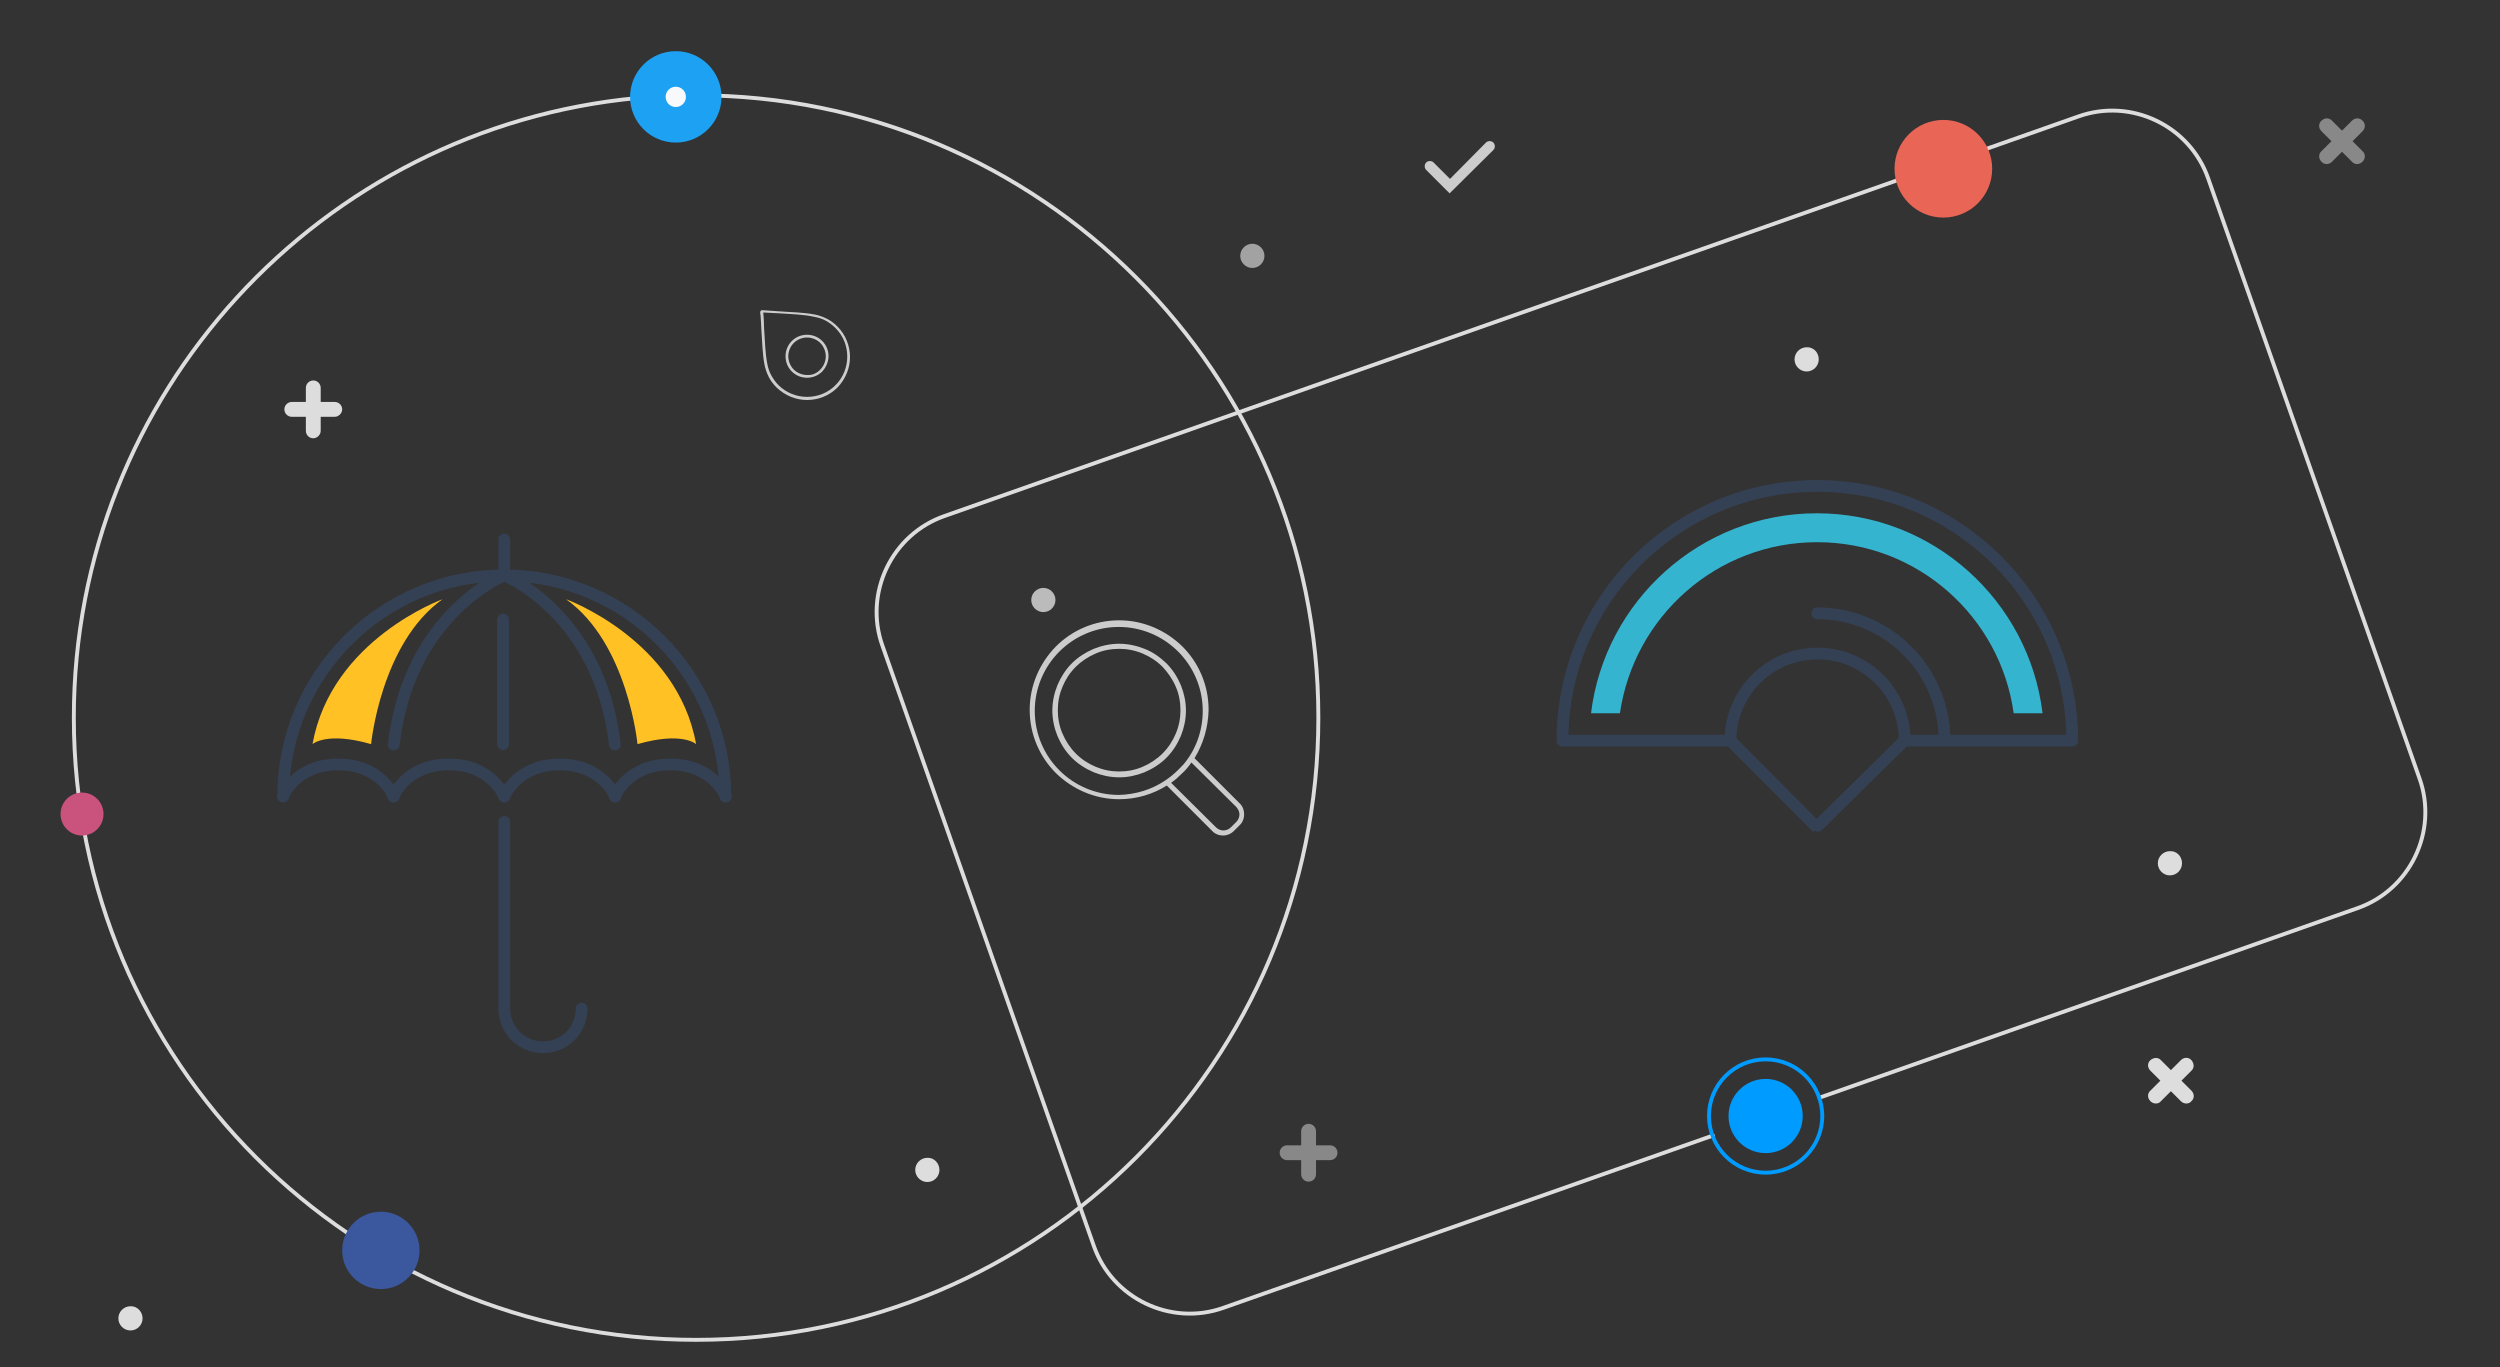 <?xml version="1.0" encoding="utf-8"?>
<!-- Generator: Adobe Illustrator 24.0.1, SVG Export Plug-In . SVG Version: 6.00 Build 0)  -->
<svg version="1.1" xmlns="http://www.w3.org/2000/svg" xmlns:xlink="http://www.w3.org/1999/xlink" x="0px" y="0px"
	 viewBox="0 0 640 350" style="enable-background:new 0 0 640 350;" xml:space="preserve">
<rect x="0" y="0" width="640" height="350" fill="#333333" stroke="none"/>
<style type="text/css">
	.st0{fill:#DDDDDD;}
	.st1{opacity:0.5;}
	.st2{opacity:0.8;}
	.st3{opacity:0.65;}
	.st4{fill:#CCCCCC;}
	.st5{display:none;}
	.st6{display:inline;fill:none;stroke:#DDDDDD;stroke-linecap:round;stroke-linejoin:round;stroke-miterlimit:10;}
	.st7{display:inline;fill-rule:evenodd;clip-rule:evenodd;fill:#3B579D;}
	.st8{display:inline;}
	.st9{fill-rule:evenodd;clip-rule:evenodd;fill:#1DA1F2;}
	.st10{fill-rule:evenodd;clip-rule:evenodd;fill:#F7F9FC;}
	.st11{display:inline;fill-rule:evenodd;clip-rule:evenodd;fill:#C9537D;}
	.st12{fill:none;stroke:#DDDDDD;stroke-linecap:round;stroke-linejoin:round;stroke-miterlimit:10;}
	
		.st13{fill-rule:evenodd;clip-rule:evenodd;fill:none;stroke:#009BFF;stroke-linecap:round;stroke-linejoin:round;stroke-miterlimit:10;}
	.st14{fill-rule:evenodd;clip-rule:evenodd;fill:#009BFF;}
	.st15{fill-rule:evenodd;clip-rule:evenodd;fill:#E96656;}
	
		.st16{fill-rule:evenodd;clip-rule:evenodd;fill:none;stroke:#DDDDDD;stroke-linecap:round;stroke-linejoin:round;stroke-miterlimit:10;}
	.st17{fill-rule:evenodd;clip-rule:evenodd;fill:#3B579D;}
	.st18{fill-rule:evenodd;clip-rule:evenodd;fill:#C9537D;}
	.st19{fill-rule:evenodd;clip-rule:evenodd;fill:#CCCCCC;}
	.st20{fill:none;stroke:#344154;stroke-width:3;stroke-linejoin:round;stroke-miterlimit:10;}
	.st21{fill:none;stroke:#344154;stroke-width:3;stroke-linecap:round;stroke-linejoin:round;stroke-miterlimit:10;}
	.st22{fill:#35B4CF;}
	.st23{fill:none;stroke:#344154;stroke-width:3;stroke-linecap:round;stroke-miterlimit:10;}
	.st24{fill:#FFC124;}
</style>
<g id="Layer_1">
	<g>
		<g id="XMLID_6_">
			<g id="XMLID_9_">
				<path id="XMLID_10_" class="st0" d="M85.7,106.7h-11c-1.1,0-1.9-0.9-1.9-1.9c0-1.1,0.9-1.9,1.9-1.9h11c1.1,0,1.9,0.9,1.9,1.9
					C87.6,105.8,86.7,106.7,85.7,106.7z"/>
			</g>
			<g id="XMLID_7_">
				<path id="XMLID_8_" class="st0" d="M80.2,112.2c-1.1,0-1.9-0.9-1.9-1.9v-11c0-1.1,0.9-1.9,1.9-1.9c1.1,0,1.9,0.9,1.9,1.9v11
					C82.1,111.3,81.2,112.2,80.2,112.2z"/>
			</g>
		</g>
		<g id="XMLID_1_" class="st1">
			<g id="XMLID_4_">
				<path id="XMLID_5_" class="st0" d="M340.5,297h-11c-1.1,0-1.9-0.9-1.9-1.9c0-1.1,0.9-1.9,1.9-1.9h11c1.1,0,1.9,0.9,1.9,1.9
					C342.4,296.2,341.5,297,340.5,297z"/>
			</g>
			<g id="XMLID_2_">
				<path id="XMLID_3_" class="st0" d="M335,302.5c-1.1,0-1.9-0.9-1.9-1.9v-11c0-1.1,0.9-1.9,1.9-1.9c1.1,0,1.9,0.9,1.9,1.9v11
					C336.9,301.7,336,302.5,335,302.5z"/>
			</g>
		</g>
		<g id="XMLID_15_" class="st1">
			<g id="XMLID_18_">
				<path id="XMLID_19_" class="st0" d="M604.8,33.6l-7.8,7.8c-0.8,0.8-2,0.8-2.7,0c-0.8-0.8-0.8-2,0-2.7l7.8-7.8
					c0.8-0.8,2-0.8,2.7,0C605.6,31.6,605.6,32.8,604.8,33.6z"/>
			</g>
			<g id="XMLID_16_">
				<path id="XMLID_17_" class="st0" d="M604.8,41.4c-0.8,0.8-2,0.8-2.7,0l-7.8-7.8c-0.8-0.8-0.8-2,0-2.7c0.8-0.8,2-0.8,2.7,0
					l7.8,7.8C605.6,39.4,605.6,40.6,604.8,41.4z"/>
			</g>
		</g>
		<g id="XMLID_397_">
			<g id="XMLID_399_">
				<path id="XMLID_837_" class="st0" d="M551.9,282.5c-0.5,0-1-0.2-1.4-0.6c-0.8-0.8-0.8-2,0-2.7l7.8-7.8c0.8-0.8,2-0.8,2.7,0
					s0.8,2,0,2.7l-7.8,7.8C552.9,282.3,552.4,282.5,551.9,282.5z"/>
			</g>
			<g id="XMLID_398_">
				<path id="XMLID_836_" class="st0" d="M559.7,282.5c-0.5,0-1-0.2-1.4-0.6l-7.8-7.8c-0.8-0.8-0.8-2,0-2.7s2-0.8,2.7,0l7.8,7.8
					c0.8,0.8,0.8,2,0,2.7C560.7,282.3,560.2,282.5,559.7,282.5z"/>
			</g>
		</g>
		<g id="XMLID_127_">
			<path class="st0" d="M558.6,221c0,1.7-1.4,3.1-3.1,3.1c-1.7,0-3.1-1.4-3.1-3.1c0-1.7,1.4-3.1,3.1-3.1
				C557.2,217.8,558.6,219.2,558.6,221z"/>
		</g>
		<g id="XMLID_14_">
			<path class="st0" d="M465.6,92c0,1.7-1.4,3.1-3.1,3.1c-1.7,0-3.1-1.4-3.1-3.1c0-1.7,1.4-3.1,3.1-3.1
				C464.2,88.8,465.6,90.2,465.6,92z"/>
		</g>
		<g id="XMLID_11_" class="st2">
			<path class="st0" d="M270.2,153.6c0,1.7-1.4,3.1-3.1,3.1c-1.7,0-3.1-1.4-3.1-3.1c0-1.7,1.4-3.1,3.1-3.1
				C268.8,150.5,270.2,151.9,270.2,153.6z"/>
		</g>
		<g id="XMLID_12_">
			<path class="st0" d="M240.5,299.5c0,1.7-1.4,3.1-3.1,3.1c-1.7,0-3.1-1.4-3.1-3.1c0-1.7,1.4-3.1,3.1-3.1
				C239.1,296.3,240.5,297.8,240.5,299.5z"/>
		</g>
		<g id="XMLID_20_">
			<path class="st0" d="M36.5,337.5c0,1.7-1.4,3.1-3.1,3.1c-1.7,0-3.1-1.4-3.1-3.1c0-1.7,1.4-3.1,3.1-3.1
				C35.1,334.3,36.5,335.8,36.5,337.5z"/>
		</g>
		<g id="XMLID_13_" class="st3">
			<path class="st0" d="M323.7,65.5c0,1.7-1.4,3.1-3.1,3.1c-1.7,0-3.1-1.4-3.1-3.1c0-1.7,1.4-3.1,3.1-3.1
				C322.3,62.4,323.7,63.8,323.7,65.5z"/>
		</g>
		<path id="XMLID_1313_" class="st4" d="M371.1,49.5l-6-6c-0.5-0.5-0.5-1.4,0-1.9c0.5-0.5,1.4-0.5,1.9,0l4.2,4.2l9.2-9.3
			c0.5-0.5,1.4-0.5,1.9,0c0.5,0.5,0.5,1.4,0,1.9L371.1,49.5z"/>
	</g>
	<g class="st5">
		<path class="st6" d="M374.6,323H50.1c-11.9,0-22.5-6.3-28.2-16.7c-5.7-10.5-5.2-22.7,1.3-32.7h0L185.4,23
			c5.9-9.2,16-14.6,26.9-14.6c10.9,0,21,5.5,26.9,14.6l162.2,250.5c6.5,10,7,22.3,1.3,32.7C397,316.7,386.5,323,374.6,323z"/>
		<circle class="st7" cx="50" cy="233.8" r="10.5"/>
		<g class="st8">
			<circle class="st9" cx="173.5" cy="42.8" r="12.4"/>
			<circle class="st10" cx="173.5" cy="42.8" r="2.7"/>
		</g>
		<circle class="st11" cx="314.3" cy="138.6" r="5.8"/>
	</g>
	<path class="st12" d="M438.5,290.7l-125.3,44.1c-13.5,4.8-28.5-2.4-33.2-15.9l-54.1-153.6c-4.8-13.5,2.4-28.5,15.9-33.2L532.1,29.8
		c13.5-4.8,28.5,2.4,33.2,15.9l54.1,153.6c4.8,13.5-2.4,28.5-15.9,33.2l-137.7,48.5"/>
	<g>
		<circle class="st13" cx="452" cy="285.7" r="14.5"/>
		<circle class="st14" cx="452" cy="285.7" r="9.5"/>
	</g>
	<circle class="st15" cx="497.5" cy="43.2" r="12.5"/>
	<g>
		<path class="st16" d="M173.1,24.5c1.7-0.1,3.4-0.1,5.1-0.1c88,0,159.3,71.3,159.3,159.3S266.1,343,178.2,343
			S18.9,271.7,18.9,183.7c0-82.9,63.3-151,144.2-158.6"/>
		<circle class="st17" cx="97.5" cy="320.1" r="9.9"/>
		<g>
			<circle class="st9" cx="173" cy="24.8" r="11.7"/>
			<circle class="st10" cx="173" cy="24.8" r="2.6"/>
		</g>
		<circle class="st18" cx="21" cy="208.4" r="5.5"/>
	</g>
</g>
<g id="Layer_2">
	<path class="st19" d="M195.1,79.4c1.3,0.1,2.8,0.2,4.3,0.3c3.2,0.2,6.5,0.3,9.1,0.8h0l0,0c1.1,0.2,2.2,0.6,3.2,1.1
		c1,0.5,1.9,1.2,2.7,2c2.1,2.1,3.2,5,3.2,7.8c0,2.8-1.1,5.6-3.2,7.8c-2.1,2.1-4.9,3.2-7.8,3.2c-2.8,0-5.6-1.1-7.8-3.2l0,0
		c-0.8-0.8-1.5-1.7-2-2.7c-0.5-1-0.9-2.1-1.1-3.2c-0.5-2.6-0.6-6-0.8-9.1c-0.1-1.5-0.1-2.9-0.3-4.3
		C194.7,79.5,194.9,79.4,195.1,79.4C195,79.4,195.1,79.4,195.1,79.4L195.1,79.4z M210,94.6c0.9-0.9,1.4-2.2,1.4-3.4
		c0-1.2-0.5-2.5-1.4-3.4l0,0c-0.9-0.9-2.2-1.4-3.4-1.4c-1.2,0-2.5,0.5-3.4,1.4c-0.9,0.9-1.4,2.2-1.4,3.4c0,1.2,0.5,2.5,1.4,3.4l0,0
		c0.9,0.9,2.2,1.4,3.4,1.4C207.8,96.1,209.1,95.6,210,94.6L210,94.6L210,94.6z M212.1,91.2c0-1.4-0.5-2.8-1.6-3.9l0,0
		c-1.1-1.1-2.5-1.6-3.9-1.6c-1.4,0-2.8,0.5-3.9,1.6c-1.1,1.1-1.6,2.5-1.6,3.9c0,1.4,0.5,2.8,1.6,3.9l0,0c1.1,1.1,2.5,1.6,3.9,1.6
		c1.4,0,2.8-0.5,3.9-1.6l0,0C211.5,94,212.1,92.6,212.1,91.2L212.1,91.2z M199.3,80.2c-1.4-0.1-2.7-0.1-3.9-0.2
		c0.1,1.2,0.2,2.6,0.2,3.9c0.2,3.1,0.3,6.5,0.8,9.1c0.2,1.1,0.5,2.1,1,3c0.5,0.9,1.1,1.8,1.9,2.6l0,0c2,2,4.7,3,7.3,3
		c2.7,0,5.3-1,7.3-3c2-2,3-4.7,3-7.3c0-2.7-1-5.3-3-7.3c-0.8-0.8-1.6-1.4-2.5-1.9c-0.9-0.5-1.9-0.8-3-1l0,0
		C205.8,80.5,202.4,80.4,199.3,80.2z"/>
	<path class="st19" d="M305.8,194.1l11.6,11.6l0,0c0.8,0.8,1.1,1.8,1.1,2.8c0,1-0.4,2.1-1.2,2.8v0l0,0l-1.4,1.4
		c-0.8,0.8-1.8,1.2-2.8,1.2c-1,0-2.1-0.4-2.8-1.2h0l0,0l-11.6-11.6c-3.5,2.2-7.7,3.5-12.2,3.5c-6.3,0-12-2.6-16.2-6.7
		c-4.1-4.1-6.7-9.8-6.7-16.2c0-6.3,2.6-12,6.7-16.2c4.1-4.1,9.8-6.7,16.2-6.7c6.3,0,12,2.6,16.2,6.7c4.1,4.1,6.7,9.8,6.7,16.2
		C309.3,186.3,308,190.5,305.8,194.1L305.8,194.1z M297.6,170.7c-1.5-1.5-3.2-2.6-5.1-3.4c-1.9-0.8-3.9-1.2-6-1.2
		c-2.1,0-4.2,0.4-6,1.2c-1.9,0.8-3.7,2-5.1,3.4c-1.5,1.5-2.6,3.2-3.4,5.1c-0.8,1.9-1.2,3.9-1.2,6c0,2.1,0.4,4.2,1.2,6
		c0.8,1.9,2,3.7,3.4,5.1v0l0,0c1.5,1.5,3.2,2.6,5.1,3.4c1.9,0.8,3.9,1.2,6,1.2c2.1,0,4.2-0.4,6-1.2c1.9-0.8,3.7-2,5.1-3.4h0l0,0
		c1.5-1.5,2.6-3.2,3.4-5.1c0.8-1.9,1.2-3.9,1.2-6c0-2.1-0.4-4.2-1.2-6C300.2,173.9,299,172.2,297.6,170.7L297.6,170.7z M293,166.1
		c-2-0.8-4.2-1.3-6.5-1.3c-2.3,0-4.5,0.5-6.5,1.3c-2.1,0.9-4,2.1-5.6,3.7c-1.6,1.6-2.8,3.5-3.7,5.6c-0.8,2-1.3,4.2-1.3,6.5
		c0,2.3,0.5,4.5,1.3,6.5c0.9,2.1,2.1,4,3.7,5.6l0,0c1.6,1.6,3.5,2.8,5.6,3.7c2,0.8,4.2,1.3,6.5,1.3c2.3,0,4.5-0.5,6.5-1.3
		c2.1-0.9,4-2.1,5.6-3.7l0,0c1.6-1.6,2.8-3.5,3.7-5.6c0.8-2,1.3-4.2,1.3-6.5c0-2.3-0.5-4.5-1.3-6.5c-0.9-2.1-2.1-4-3.7-5.6
		C296.9,168.2,295.1,166.9,293,166.1L293,166.1z M298.3,199.8L298.3,199.8L298.3,199.8L298.3,199.8L298.3,199.8
		c1.2-0.8,2.3-1.7,3.3-2.7l0,0c0.2-0.2,0.5-0.5,0.7-0.7v0c0.2-0.2,0.3-0.4,0.5-0.5l0,0l0,0c3.2-3.7,5.1-8.6,5.1-13.9
		c0-5.9-2.4-11.3-6.3-15.2c-3.9-3.9-9.3-6.3-15.2-6.3c-5.9,0-11.3,2.4-15.2,6.3c-3.9,3.9-6.3,9.3-6.3,15.2c0,5.9,2.4,11.3,6.3,15.2
		c3.9,3.9,9.3,6.3,15.2,6.3C290.8,203.4,294.9,202.1,298.3,199.8L298.3,199.8z M305,195.2c-0.7,1-1.5,2-2.4,2.8
		c-0.9,0.9-1.8,1.7-2.8,2.4l11.5,11.4l0,0c0.5,0.5,1.2,0.8,1.9,0.8c0.7,0,1.4-0.3,1.9-0.8l1.4-1.4l0,0c0.5-0.5,0.8-1.2,0.8-1.9
		c0-0.7-0.3-1.3-0.8-1.9l0,0L305,195.2z"/>
	<g id="XMLID_3008_">
		<path id="XMLID_3298_" class="st20" d="M465.2,124.4c-36,0-65.2,29.2-65.2,65.2H443c0-12.3,10-22.3,22.3-22.3s22.3,10,22.3,22.3
			h42.9C530.4,153.6,501.2,124.4,465.2,124.4z"/>
		<line id="XMLID_3296_" class="st20" x1="443" y1="189.6" x2="465.2" y2="211.9"/>
		<line id="XMLID_3287_" class="st21" x1="487.5" y1="189.6" x2="465.4" y2="211.4"/>
		<path id="XMLID_3034_" class="st22" d="M465.2,138.8c25.7,0,46.9,19.1,50.3,43.8h7.4c-3.5-28.8-28-51.2-57.8-51.2
			c-29.7,0-54.3,22.4-57.8,51.2h7.4C418.3,157.8,439.5,138.8,465.2,138.8z"/>
		<path id="XMLID_3009_" class="st21" d="M497.8,189.6c0-18-14.6-32.6-32.6-32.6"/>
	</g>
	<g>
		<path class="st23" d="M72.5,203.9c0-31.3,25.4-56.6,56.6-56.6s56.6,25.4,56.6,56.6"/>
		<path class="st23" d="M129.1,203.9c0,0-3.2-8.2-14.2-8.2c-11,0-14.2,8.2-14.2,8.2"/>
		<path class="st23" d="M100.8,203.9c0,0-3.2-8.2-14.2-8.2c-11,0-14.2,8.2-14.2,8.2"/>
		<path class="st23" d="M185.8,203.9c0,0-3.2-8.2-14.2-8.2c-11,0-14.2,8.2-14.2,8.2"/>
		<path class="st23" d="M157.5,203.9c0,0-3.2-8.2-14.2-8.2c-11,0-14.2,8.2-14.2,8.2"/>
		<path class="st23" d="M129.1,147.3c0,0-24.4,9.7-28.3,43.3"/>
		<path class="st23" d="M129.1,147.3c0,0,24.4,9.7,28.3,43.3"/>
		<line class="st23" x1="128.8" y1="190.5" x2="128.8" y2="158.6"/>
		<line class="st23" x1="129.1" y1="147.3" x2="129.1" y2="138.1"/>
		<path class="st23" d="M129.1,210.4v31v16.8c0,5.5,4.4,9.9,9.9,9.9c5.5,0,9.9-4.4,9.9-9.9"/>
		<path class="st24" d="M163.2,190.5c0,0-2.5-25.9-18.3-37.1c0,0,28.5,10.3,33.3,37.1C178.2,190.5,174.7,187.2,163.2,190.5z"/>
		<path class="st24" d="M95,190.5c0,0,2.5-25.9,18.3-37.1c0,0-28.5,10.3-33.3,37.1C80,190.5,83.6,187.2,95,190.5z"/>
	</g>
</g>
</svg>
